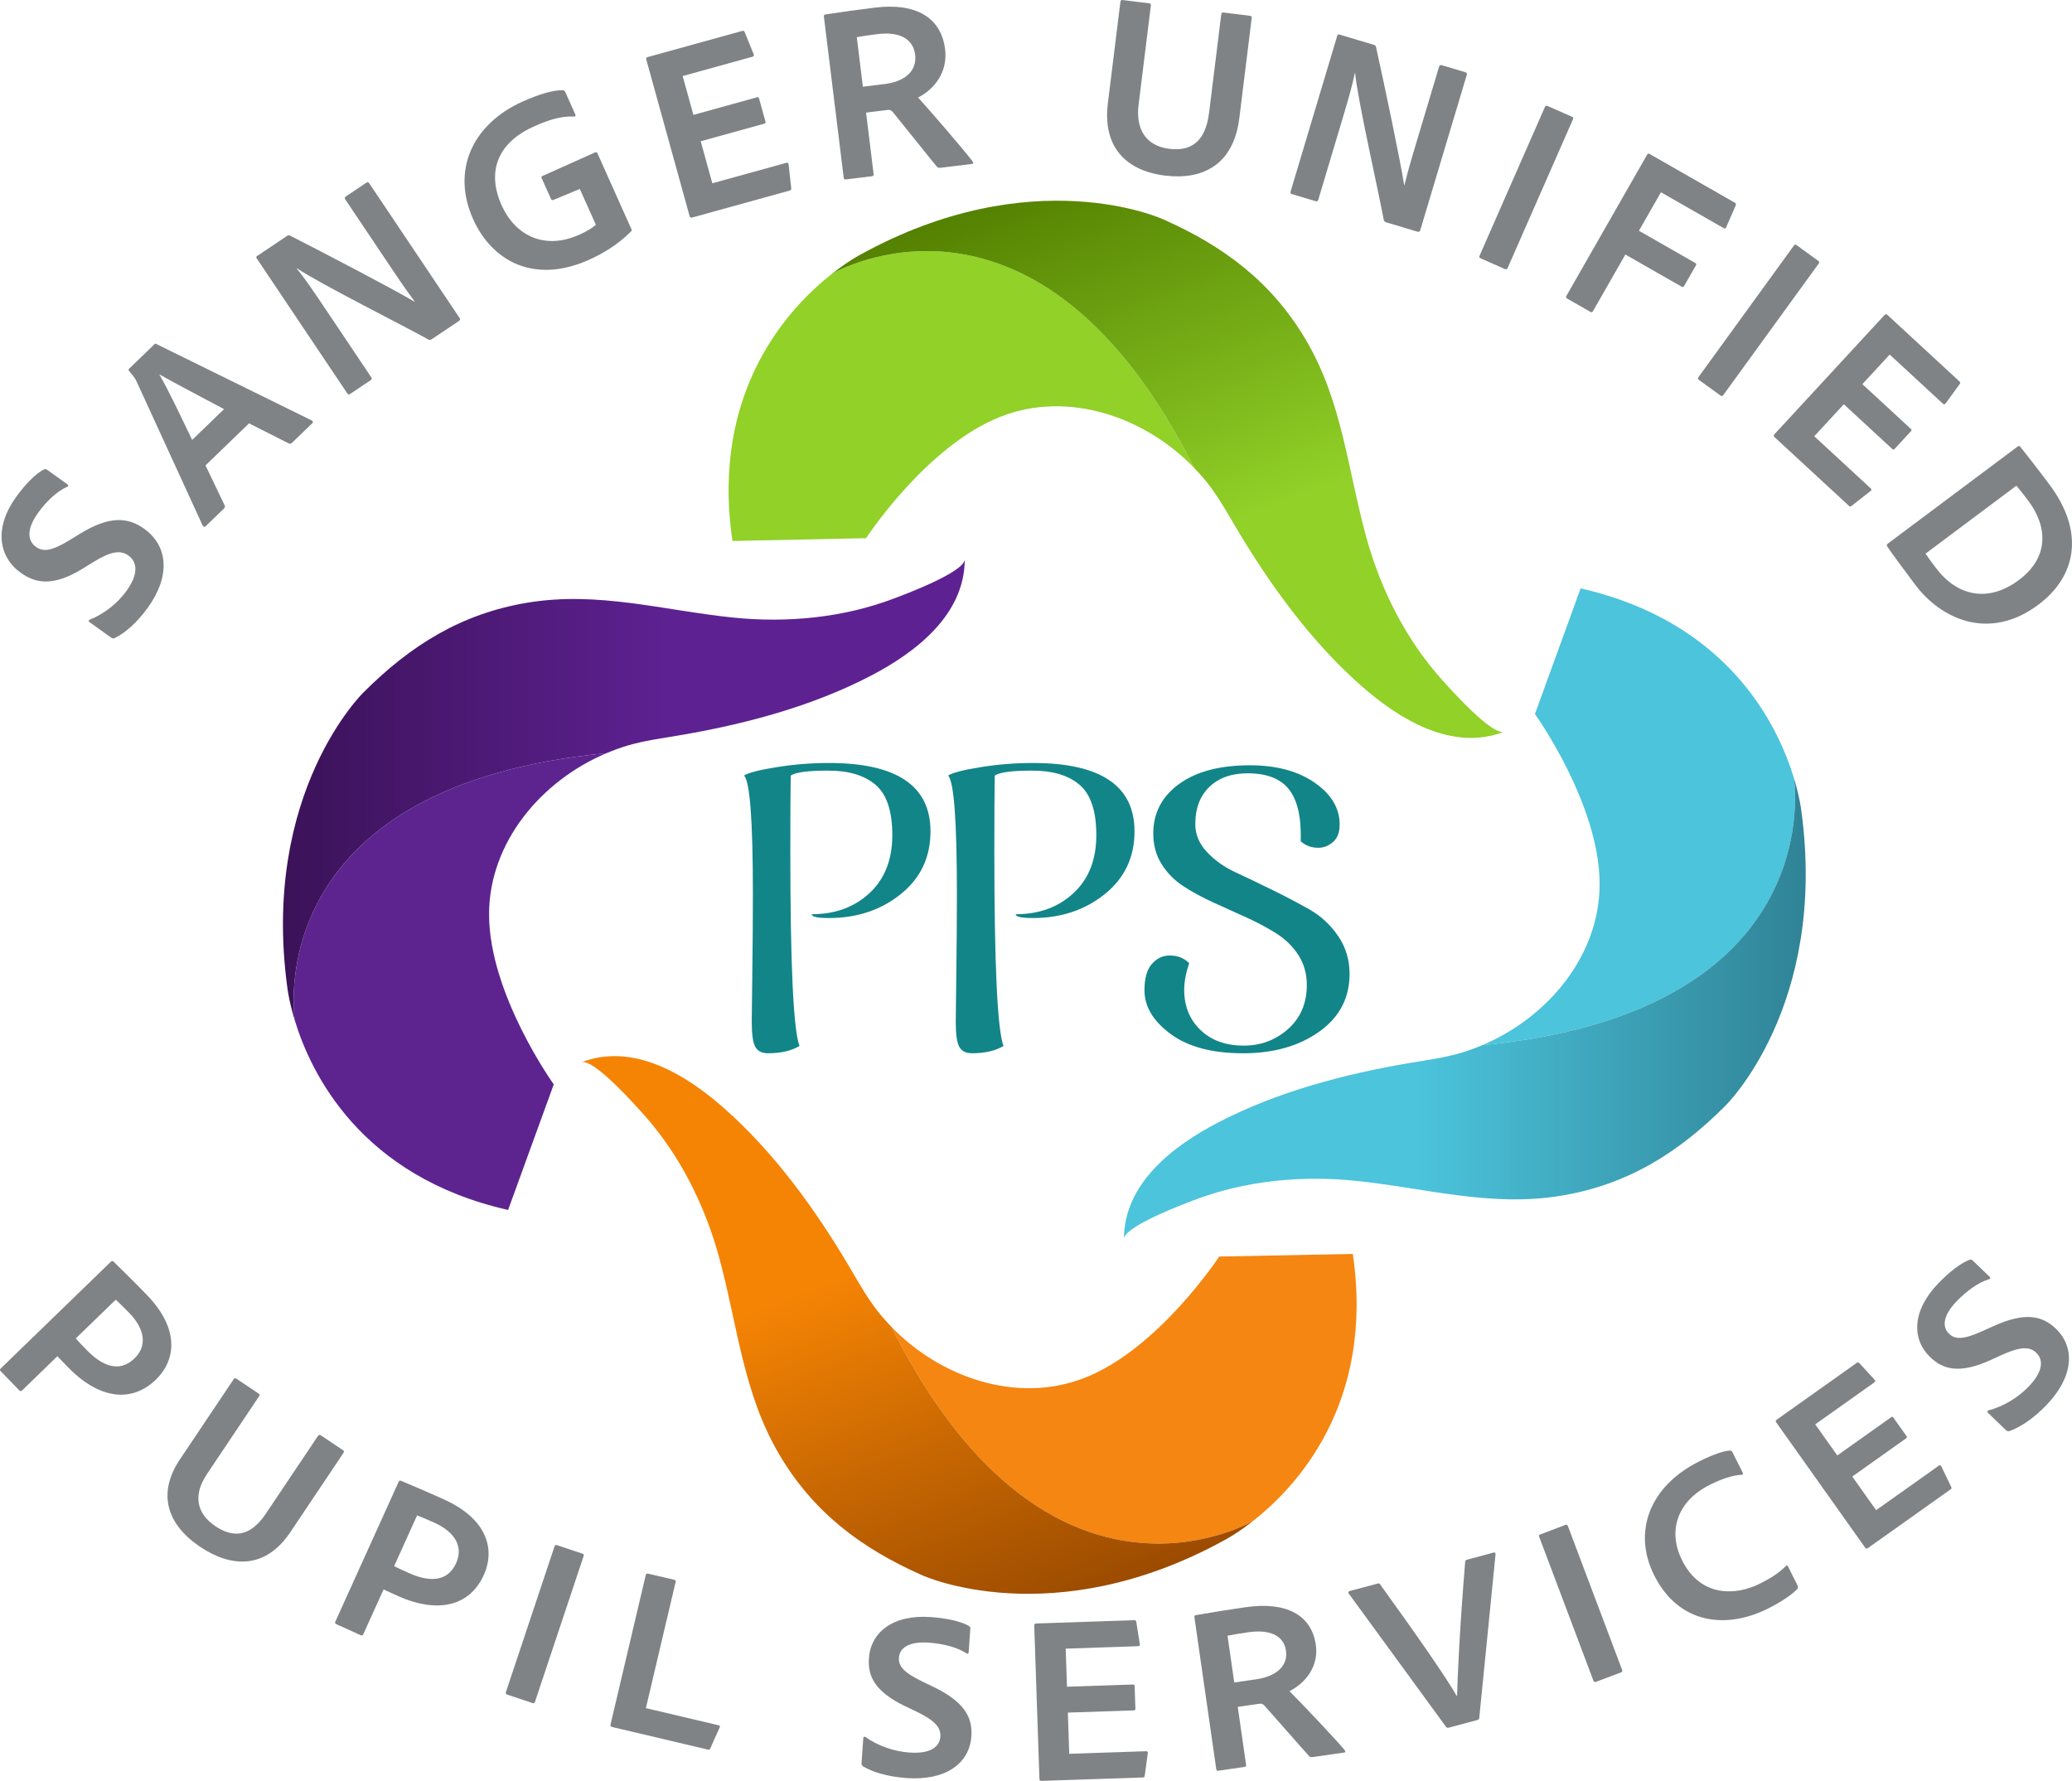 <?xml version="1.0" encoding="UTF-8"?><svg id="Layer_2" xmlns="http://www.w3.org/2000/svg" xmlns:xlink="http://www.w3.org/1999/xlink" viewBox="0 0 148.333 127.498"><defs><style>.cls-1{fill:url(#linear-gradient);}.cls-2{fill:#f58611;}.cls-3{fill:#808386;}.cls-4{fill:#91d128;}.cls-5{fill:#128589;}.cls-6{fill:#5d2490;}.cls-7{fill:#4bc4dc;}.cls-8{fill:url(#linear-gradient-3);}.cls-9{fill:url(#linear-gradient-4);}.cls-10{fill:url(#linear-gradient-2);}</style><linearGradient id="linear-gradient" x1="80.462" y1="71.944" x2="129.271" y2="71.944" gradientTransform="translate(149.528 128.474) rotate(-180)" gradientUnits="userSpaceOnUse"><stop offset=".43" stop-color="#5e2192"/><stop offset="1" stop-color="#3b1258"/></linearGradient><linearGradient id="linear-gradient-2" x1="-155.145" y1="-342.67" x2="-106.336" y2="-342.67" gradientTransform="translate(-206.79 338.272) rotate(68.888)" gradientUnits="userSpaceOnUse"><stop offset=".43" stop-color="#f58404"/><stop offset="1" stop-color="#9b4b00"/></linearGradient><linearGradient id="linear-gradient-3" x1="64.79" y1="-606.593" x2="113.6" y2="-606.593" gradientTransform="translate(15.671 678.813)" gradientUnits="userSpaceOnUse"><stop offset=".43" stop-color="#4bc4dc"/><stop offset="1" stop-color="#308396"/></linearGradient><linearGradient id="linear-gradient-4" x1="303.395" y1="-107.938" x2="352.205" y2="-107.938" gradientTransform="translate(302.574 302.244) rotate(-111.18)" gradientUnits="userSpaceOnUse"><stop offset=".43" stop-color="#91d128"/><stop offset="1" stop-color="#548101"/></linearGradient></defs><g id="Layer_2-2"><path class="cls-3" d="m8.218,45.681c-.097.042-.177.029-.295-.055l-1.533-1.1c-.059-.043-.046-.123.026-.161,1.087-.426,2.035-1.219,2.648-2.073.867-1.209.766-2.063.132-2.518-.545-.392-1.212-.334-2.487.448l-.802.496c-2.067,1.263-3.319,1.079-4.425.286-1.577-1.132-1.929-3.192-.333-5.418.666-.929,1.401-1.674,2.001-1.98.097-.042.152-.025.255.049l1.43,1.025c.059.043.086.129-.037.175-.726.328-1.47,1.022-2.083,1.877-.909,1.268-.664,2.047-.148,2.417.531.38,1.143.306,2.464-.51l.638-.391c2.17-1.346,3.49-1.225,4.655-.39,1.725,1.237,1.872,3.397.275,5.623-.772,1.076-1.623,1.827-2.381,2.198Z"/><path class="cls-3" d="m14.713,33.32l1.362,2.847c.05.103.036.167-.043.242l-1.305,1.261c-.078.075-.142.061-.217-.042l-4.698-10.242c-.074-.181-.161-.349-.564-.817-.05-.052-.062-.116-.01-.167l1.813-1.752c.065-.064.091-.062.167-.01l11.105,5.464c.089.065.114.117.035.193l-1.461,1.411c-.065.064-.129.075-.206.048l-2.862-1.447-3.118,3.012Zm1.327-4.03c-1.106-.597-3.471-1.817-4.614-2.478l-.013.012c.636,1.076,1.589,3.106,2.344,4.672l2.283-2.205Z"/><path class="cls-3" d="m25.08,28.196c-.09.061-.145.076-.227-.044l-6.475-9.654c-.051-.075-.041-.125.035-.176l2.123-1.424c.12-.081.156-.061.252-.017,2.448,1.241,7.601,3.942,8.885,4.719l.015-.011c-.298-.411-.662-.888-1.611-2.304l-3.364-5.016c-.051-.075-.036-.15.055-.211l1.446-.97c.105-.07.166-.046.227.045l6.455,9.623c.071.105.045.166-.06.236l-1.913,1.283c-.105.071-.17.071-.266.026-1.813-1.012-7.832-4.027-9.399-5.094l-.015.01c.575.728,1.035,1.38,1.954,2.751l3.373,5.03c.061.09.061.155-.029.216l-1.461.98Z"/><path class="cls-3" d="m39.633,14.309c-.123.036-.155.01-.199-.089l-.66-1.474c-.037-.083.005-.122.071-.151l3.742-1.676c.116-.053.147-.026.191.073l2.417,5.396c.054.075.043.14-.032.193-.959.967-2.049,1.594-3.009,2.024-3.874,1.735-6.916.136-8.288-2.927-1.542-3.443-.093-6.776,3.565-8.415,1.109-.497,2.138-.818,2.86-.805.081.004.144.056.189.154l.712,1.59c.044.1-.014.145-.095.142-.915-.047-1.821.239-2.798.677-2.68,1.161-3.468,3.264-2.393,5.664.964,2.152,3.045,3.247,5.561,2.12.563-.252.905-.465,1.191-.713l-1.149-2.565-1.877.78Z"/><path class="cls-3" d="m56.643,13.461c.016.127-.014.154-.119.184l-6.96,1.925c-.122.034-.172-.009-.196-.097l-3.101-11.209c-.024-.087-.004-.149.101-.179l6.75-1.866c.105-.029.144-.021.191.078l.642,1.573c.042.083.026.162-.079.191l-5.001,1.384.769,2.78,4.546-1.258c.087-.024.127-.017.156.088l.46,1.662c.024.087-.023.119-.093.139l-4.546,1.257.832,3.008,5.298-1.465c.105-.029.154.014.161.105l.188,1.699Z"/><path class="cls-3" d="m60.561,12.845c-.108.014-.148-.019-.162-.126l-1.414-11.506c-.011-.09-.002-.164.106-.178,1.418-.21,2.172-.321,3.559-.491,2.881-.354,4.726.68,5.009,2.984.192,1.566-.679,2.807-1.933,3.455.696.755,3.252,3.712,3.885,4.549.067.101.096.189-.012.202l-2.251.276c-.144.018-.203-.012-.263-.059-.622-.746-2.137-2.662-3.084-3.825-.152-.2-.253-.279-.452-.255l-1.548.19.54,4.394c.013.108-.037.151-.127.162l-1.855.228Zm2.779-6.83c1.458-.179,2.315-.942,2.174-2.095-.146-1.188-1.173-1.665-2.704-1.477-.612.075-1.186.164-1.472.217l.435,3.547,1.566-.192Z"/><path class="cls-3" d="m81.51,7.493c-.211,1.71.477,2.947,2.205,3.161,1.422.176,2.569-.377,2.841-2.573l.871-7.04c.014-.108.056-.158.164-.144l1.891.233c.108.014.138.072.127.162l-.887,7.166c-.416,3.367-2.652,4.443-5.317,4.113-2.845-.352-4.477-2.089-4.093-5.186l.895-7.238c.014-.108.038-.16.164-.144l1.891.234c.108.013.14.054.127.161l-.878,7.095Z"/><path class="cls-3" d="m92.506,13.903c-.104-.031-.151-.065-.109-.203l3.335-11.141c.026-.087.071-.111.158-.085l2.451.733c.139.042.146.082.172.185.6,2.679,1.792,8.376,2.009,9.861l.018.006c.128-.492.265-1.076.754-2.71l1.732-5.787c.026-.087.094-.123.198-.092l1.669.499c.122.036.141.099.109.203l-3.325,11.105c-.037.122-.099.142-.221.104l-2.207-.66c-.122-.037-.164-.087-.19-.19-.373-2.044-1.873-8.609-2.046-10.498l-.017-.006c-.196.907-.408,1.678-.881,3.259l-1.738,5.806c-.031.103-.082.145-.186.114l-1.686-.505Z"/><path class="cls-3" d="m107.937,19.171c-.051.116-.099.135-.198.092l-1.743-.767c-.1-.043-.111-.107-.067-.207l4.668-10.625c.051-.116.108-.111.191-.075l1.743.767c.1.043.118.091.074.19l-4.668,10.625Z"/><path class="cls-3" d="m114.045,22.268c-.054.094-.103.107-.198.054l-1.669-.954c-.079-.045-.083-.11-.038-.19l5.78-10.109c.045-.079.094-.092.189-.038l6.078,3.475c.095.055.108.103.07.207l-.68,1.555c-.038.103-.103.108-.198.054l-4.473-2.557-1.575,2.756,4.016,2.296c.079.045.117.088.063.182l-.846,1.48c-.045.079-.11.083-.19.038l-4.015-2.295-2.314,4.047Z"/><path class="cls-3" d="m123.38,28.27c-.075.103-.126.111-.213.047l-1.542-1.118c-.088-.064-.085-.129-.021-.217l6.816-9.395c.075-.102.129-.086.203-.032l1.542,1.118c.088.064.096.114.032.202l-6.816,9.395Z"/><path class="cls-3" d="m132.571,36.208c-.099.081-.138.069-.218-.004l-5.302-4.896c-.093-.086-.083-.15-.021-.217l7.883-8.539c.061-.066.126-.082.205-.008l5.142,4.747c.08.074.094.111.034.204l-.997,1.374c-.048.079-.124.107-.204.034l-3.81-3.518-1.956,2.118,3.463,3.197c.066.061.081.1.007.18l-1.169,1.265c-.061.067-.114.044-.167-.006l-3.463-3.197-2.116,2.291,4.036,3.727c.08.073.07.139-.005.192l-1.344,1.055Z"/><path class="cls-3" d="m144.435,31.97c.072-.055.112-.061.192.015.33.41,1.098,1.376,2.097,2.713,2.553,3.413,1.903,6.572-.799,8.594-3.544,2.65-6.989,1.014-8.825-1.441-.684-.915-1.684-2.252-2.002-2.738-.043-.059-.032-.135.055-.199l9.283-6.942Zm-6.588,7.668c.203.301.441.621.724.998,1.532,2.049,3.755,2.537,5.963.887,2.106-1.576,2.12-3.738.653-5.699-.304-.406-.558-.715-.833-1.053l-6.508,4.867Z"/><path class="cls-3" d="m7.943,90.327c.062-.06.124-.069.187-.004.492.482,1.451,1.422,2.372,2.372,2.448,2.524,2.025,4.752.669,6.066-1.96,1.899-4.363,1.123-6.269-.842-.404-.417-.505-.52-.795-.82l-2.527,2.449c-.062.06-.124.069-.2-.009l-1.325-1.366c-.063-.065-.076-.128-.015-.188l7.903-7.659Zm-2.517,5.494c.202.233.366.402.782.832,1.06,1.093,2.301,1.683,3.423.596.9-.872.774-2.062-.387-3.261-.441-.455-.807-.808-.958-.939l-2.86,2.772Z"/><path class="cls-3" d="m14.79,105.578c-.907,1.353-.816,2.716.629,3.686,1.19.798,2.441.853,3.607-.886l3.735-5.573c.057-.085.116-.107.206-.047l1.581,1.06c.09.06.092.123.044.194l-3.802,5.673c-1.786,2.665-4.225,2.558-6.454,1.062-2.38-1.596-3.099-3.813-1.456-6.265l3.84-5.729c.058-.086.101-.118.206-.048l1.581,1.06c.09.06.101.109.044.195l-3.764,5.615Z"/><path class="cls-3" d="m28.538,106.087c.036-.078.09-.109.172-.072.635.269,1.872.79,3.079,1.336,3.206,1.451,3.631,3.679,2.852,5.398-1.125,2.487-3.647,2.647-6.142,1.518-.529-.239-.661-.299-1.041-.471l-1.451,3.206c-.036.078-.09.11-.189.065l-1.735-.785c-.083-.037-.118-.091-.083-.17l4.538-10.025Zm-.322,6.035c.273.143.488.24,1.034.486,1.388.628,2.76.722,3.404-.702.517-1.142-.038-2.203-1.558-2.891-.579-.262-1.048-.455-1.237-.522l-1.643,3.629Z"/><path class="cls-3" d="m38.304,121.824c-.038.113-.084.135-.186.101l-1.807-.603c-.103-.034-.122-.095-.089-.192l3.477-10.42c.038-.114.095-.113.181-.085l1.807.603c.103.034.127.079.094.177l-3.477,10.42Z"/><path class="cls-3" d="m43.85,123.647c-.141-.033-.165-.092-.137-.208l2.512-10.66c.019-.084.071-.143.177-.117l1.889.445c.07.017.094.075.078.143l-2.13,9.039,5.19,1.225c.106.025.129.083.096.146l-.67,1.499c-.045.113-.102.117-.19.097l-6.814-1.608Z"/><path class="cls-3" d="m61.787,126.46c-.087-.058-.118-.129-.109-.266l.126-1.78c.005-.068.08-.098.15-.059.935.668,2.109,1.042,3.158,1.115,1.484.104,2.156-.399,2.208-1.136.044-.633-.356-1.143-1.693-1.787l-.845-.403c-2.163-1.046-2.667-2.147-2.577-3.432.129-1.832,1.694-3.134,4.426-2.942,1.14.08,2.161.307,2.738.639.087.059.101.11.093.231l-.117,1.661c-.005.068-.064.133-.168.057-.661-.425-1.643-.683-2.693-.756-1.556-.109-2.088.473-2.13,1.072-.043.616.343,1.073,1.732,1.738l.668.322c2.288,1.089,2.881,2.215,2.786,3.567-.141,2.003-1.898,3.188-4.63,2.996-1.321-.093-2.408-.409-3.123-.838Z"/><path class="cls-3" d="m81.954,127.112c-.014.121-.05.14-.159.143l-7.215.243c-.127.005-.165-.046-.168-.132l-.372-10.993c-.003-.086.031-.139.14-.143l6.997-.235c.109-.004.146.012.168.114l.253,1.589c.021.085-.013.154-.122.158l-5.184.175.092,2.727,4.713-.158c.091-.003.127.013.131.115l.055,1.63c.003.086-.051.104-.123.107l-4.713.158.1,2.95,5.493-.185c.109-.003.146.047.131.134l-.218,1.603Z"/><path class="cls-3" d="m87.233,126.769c-.108.016-.148-.013-.163-.115l-1.56-10.852c-.012-.085-.004-.155.104-.171,1.413-.239,2.164-.365,3.545-.565,2.871-.415,4.727.514,5.039,2.688.212,1.478-.641,2.676-1.885,3.323.705.695,3.295,3.425,3.937,4.198.069.095.099.177-.009.192l-2.243.324c-.144.021-.202-.006-.263-.049-.63-.69-2.167-2.461-3.127-3.535-.155-.185-.257-.258-.455-.23l-1.543.224.596,4.144c.015.102-.035.144-.124.157l-1.848.267Zm2.686-6.542c1.454-.211,2.299-.957,2.143-2.044-.161-1.121-1.193-1.544-2.718-1.323-.61.088-1.182.189-1.466.247l.481,3.346,1.561-.226Z"/><path class="cls-3" d="m104.312,121.397c.039-1.397.16-4.45.576-9.557.009-.108.035-.151.123-.175l1.909-.511c.087-.023.153.013.145.121l-1.165,11.705c-.008.108-.057.14-.144.163l-2.032.543c-.087.023-.144.021-.202-.053l-6.967-9.547c-.057-.074-.04-.149.065-.178l2.015-.539c.087-.023.131.001.167.062,2.832,3.917,4.832,6.83,5.476,7.974l.035-.01Z"/><path class="cls-3" d="m116.122,119.537c.042.112.021.157-.082.196l-1.782.673c-.102.038-.154.003-.19-.094l-3.877-10.283c-.043-.112.002-.147.087-.18l1.781-.673c.102-.038.148-.019.185.077l3.877,10.283Z"/><path class="cls-3" d="m128.681,113.506c.046.092.052.185-.013.257-.442.452-1.19.942-2.098,1.398-2.998,1.505-6.397,1.116-8.15-2.384-1.546-3.085-.346-6.357,3.187-8.131,1.053-.528,1.748-.762,2.237-.796.08-.002.136.027.182.12l.731,1.458c.061.123-.003.155-.084.157-.634.03-1.433.297-2.276.72-2.285,1.147-3.051,3.26-1.974,5.409,1.33,2.655,3.858,2.521,5.56,1.666.794-.398,1.363-.761,1.863-1.261.049-.064.105-.072.152.019l.684,1.366Z"/><path class="cls-3" d="m139.677,106.435c.055.108.035.144-.054.206l-5.885,4.179c-.103.073-.163.053-.212-.018l-6.367-8.969c-.05-.07-.05-.134.039-.196l5.707-4.053c.088-.062.128-.069.203.004l1.086,1.185c.065.06.075.137-.014.199l-4.229,3.003,1.58,2.225,3.844-2.729c.074-.053.114-.06.173.024l.943,1.329c.05.07.015.116-.044.158l-3.844,2.729,1.708,2.406,4.481-3.181c.088-.064.148-.042.183.038l.702,1.459Z"/><path class="cls-3" d="m143.853,102.454c-.1.029-.174.008-.273-.088l-1.285-1.239c-.049-.048-.024-.124.051-.152,1.112-.288,2.153-.947,2.883-1.705,1.032-1.071,1.078-1.909.546-2.422-.457-.441-1.105-.461-2.458.15l-.852.389c-2.191.986-3.36.666-4.287-.229-1.323-1.274-1.316-3.31.585-5.282.793-.823,1.622-1.46,2.248-1.688.1-.029.149-.007.236.076l1.199,1.156c.049.048.061.135-.064.165-.75.234-1.579.821-2.309,1.579-1.083,1.123-.978,1.905-.545,2.322.445.429,1.044.427,2.446-.212l.676-.306c2.304-1.055,3.548-.787,4.525.154,1.446,1.395,1.227,3.502-.674,5.474-.919.954-1.86,1.584-2.648,1.857Z"/><path class="cls-6" d="m21.095,73.023c1.151,3.802,4.71,11.209,15.279,13.602l3.269-8.991s-4.631-6.448-4.631-12.169c0-5.17,3.757-9.586,8.407-11.542-23.759,2.279-22.536,17.421-22.323,19.1Z"/><path class="cls-1" d="m48.559,52.657c4.698-.79,9.549-2.07,13.792-4.283,3.208-1.673,6.715-4.356,6.715-8.336,0,.93-4.456,2.579-5.074,2.813-3.622,1.375-7.636,1.757-11.486,1.365-5.008-.511-9.662-1.903-14.717-1.073-4.766.783-8.405,3.067-11.768,6.43,0,0-7.356,7.144-5.449,21.144,0,0,.101.913.523,2.306-.212-1.679-1.435-16.821,22.323-19.1.489-.206.985-.393,1.491-.542,1.191-.351,2.426-.518,3.65-.723Z"/><path class="cls-2" d="m89.662,108.924c3.132-2.443,8.76-8.432,7.185-19.152l-9.565.188s-4.347,6.643-9.684,8.704c-4.823,1.862-10.296-.052-13.796-3.685,10.684,21.343,24.369,14.748,25.858,13.946Z"/><path class="cls-10" d="m60.771,90.638c-2.429-4.098-5.371-8.162-8.963-11.323-2.716-2.39-6.482-4.695-10.195-3.261.868-.335,4.011,3.228,4.452,3.72,2.587,2.883,4.39,6.491,5.41,10.223,1.328,4.856,1.705,9.699,4.3,14.116,2.447,4.164,5.888,6.736,10.237,8.662,0,0,9.314,4.289,21.688-2.533,0,0,.815-.423,1.963-1.318-1.49.802-15.175,7.397-25.858-13.946-.368-.382-.722-.777-1.043-1.196-.756-.984-1.357-2.077-1.99-3.145Z"/><path class="cls-7" d="m128.433,55.728c-1.151-3.802-4.71-11.209-15.279-13.602l-3.269,8.991s4.631,6.448,4.631,12.169c0,5.17-3.757,9.586-8.407,11.542,23.759-2.279,22.536-17.421,22.324-19.1Z"/><path class="cls-8" d="m100.968,76.094c-4.698.79-9.549,2.07-13.792,4.283-3.208,1.673-6.715,4.356-6.715,8.336,0-.93,4.456-2.579,5.074-2.813,3.622-1.375,7.636-1.757,11.486-1.365,5.008.511,9.662,1.903,14.717,1.073,4.766-.783,8.405-3.067,11.768-6.43,0,0,7.356-7.144,5.449-21.144,0,0-.101-.913-.523-2.306.212,1.679,1.435,16.821-22.324,19.1-.489.206-.985.393-1.491.542-1.191.351-2.426.518-3.65.723Z"/><path class="cls-4" d="m59.6,19.569c-3.129,2.447-8.75,8.442-7.163,19.161l9.564-.2s4.339-6.648,9.674-8.715c4.821-1.868,10.296.04,13.8,3.669-10.709-21.33-24.386-14.719-25.875-13.915Z"/><path class="cls-9" d="m88.513,37.821c2.434,4.095,5.38,8.156,8.977,11.313,2.719,2.387,6.488,4.687,10.199,3.249-.867.336-4.015-3.224-4.457-3.715-2.59-2.88-4.398-6.486-5.423-10.216-1.333-4.855-1.716-9.697-4.317-14.111-2.452-4.161-5.896-6.729-10.247-8.65,0,0-9.319-4.278-21.685,2.559,0,0-.815.424-1.961,1.32,1.489-.804,15.166-7.415,25.875,13.915.369.382.723.777,1.044,1.194.758.983,1.359,2.075,1.993,3.142Z"/><path class="cls-5" d="m56.579,60.969c0,8.112.219,12.751.656,13.918-.584.347-1.34.519-2.269.519-.419,0-.715-.15-.889-.451s-.26-.897-.26-1.791c0-.364.014-1.54.041-3.527s.041-3.864.041-5.633c0-5.214-.209-8.039-.629-8.477.291-.2,1.062-.401,2.311-.602s2.502-.301,3.76-.301c4.849,0,7.273,1.632,7.273,4.894,0,1.859-.711,3.358-2.133,4.498s-3.135,1.709-5.141,1.709c-.82,0-1.23-.091-1.23-.273,1.677,0,3.058-.506,4.143-1.518s1.627-2.393,1.627-4.143c0-1.714-.397-2.912-1.19-3.596s-1.928-1.025-3.404-1.025c-1.44,0-2.333.118-2.68.355-.018,1.167-.027,2.981-.027,5.441Z"/><path class="cls-5" d="m71.184,60.969c0,8.112.219,12.751.656,13.918-.584.347-1.34.519-2.269.519-.419,0-.715-.15-.889-.451s-.26-.897-.26-1.791c0-.364.014-1.54.041-3.527s.041-3.864.041-5.633c0-5.214-.209-8.039-.629-8.477.291-.2,1.062-.401,2.311-.602s2.502-.301,3.76-.301c4.849,0,7.273,1.632,7.273,4.894,0,1.859-.711,3.358-2.133,4.498s-3.135,1.709-5.141,1.709c-.82,0-1.23-.091-1.23-.273,1.677,0,3.058-.506,4.143-1.518s1.627-2.393,1.627-4.143c0-1.714-.397-2.912-1.19-3.596s-1.928-1.025-3.404-1.025c-1.44,0-2.333.118-2.68.355-.018,1.167-.027,2.981-.027,5.441Z"/><path class="cls-5" d="m92.953,68.379c-.401-.62-.925-1.135-1.572-1.545s-1.363-.793-2.147-1.148l-2.352-1.066c-.784-.355-1.5-.743-2.147-1.162s-1.171-.948-1.572-1.586-.602-1.367-.602-2.188c0-1.477.615-2.661,1.846-3.555s2.921-1.34,5.072-1.34c1.896,0,3.441.415,4.635,1.244s1.791,1.827,1.791,2.994c0,.565-.16.984-.478,1.258s-.67.41-1.053.41c-.492,0-.912-.155-1.258-.465.055-1.677-.219-2.907-.82-3.691s-1.595-1.176-2.981-1.176c-1.148,0-2.06.323-2.734.971s-1.012,1.536-1.012,2.666c0,.73.273,1.39.82,1.982s1.23,1.08,2.051,1.463,1.705.807,2.652,1.272,1.832.93,2.652,1.395,1.504,1.099,2.051,1.9.82,1.704.82,2.707c0,1.731-.725,3.112-2.174,4.143s-3.268,1.545-5.455,1.545c-2.206,0-3.933-.46-5.182-1.381s-1.873-1.964-1.873-3.131c0-.856.178-1.485.533-1.887s.779-.602,1.272-.602c.565,0,1.03.183,1.395.547-.237.711-.355,1.349-.355,1.914,0,1.167.387,2.124,1.162,2.871s1.809,1.121,3.103,1.121c1.221,0,2.279-.397,3.172-1.19s1.34-1.846,1.34-3.158c0-.802-.201-1.513-.602-2.133Z"/></g></svg>